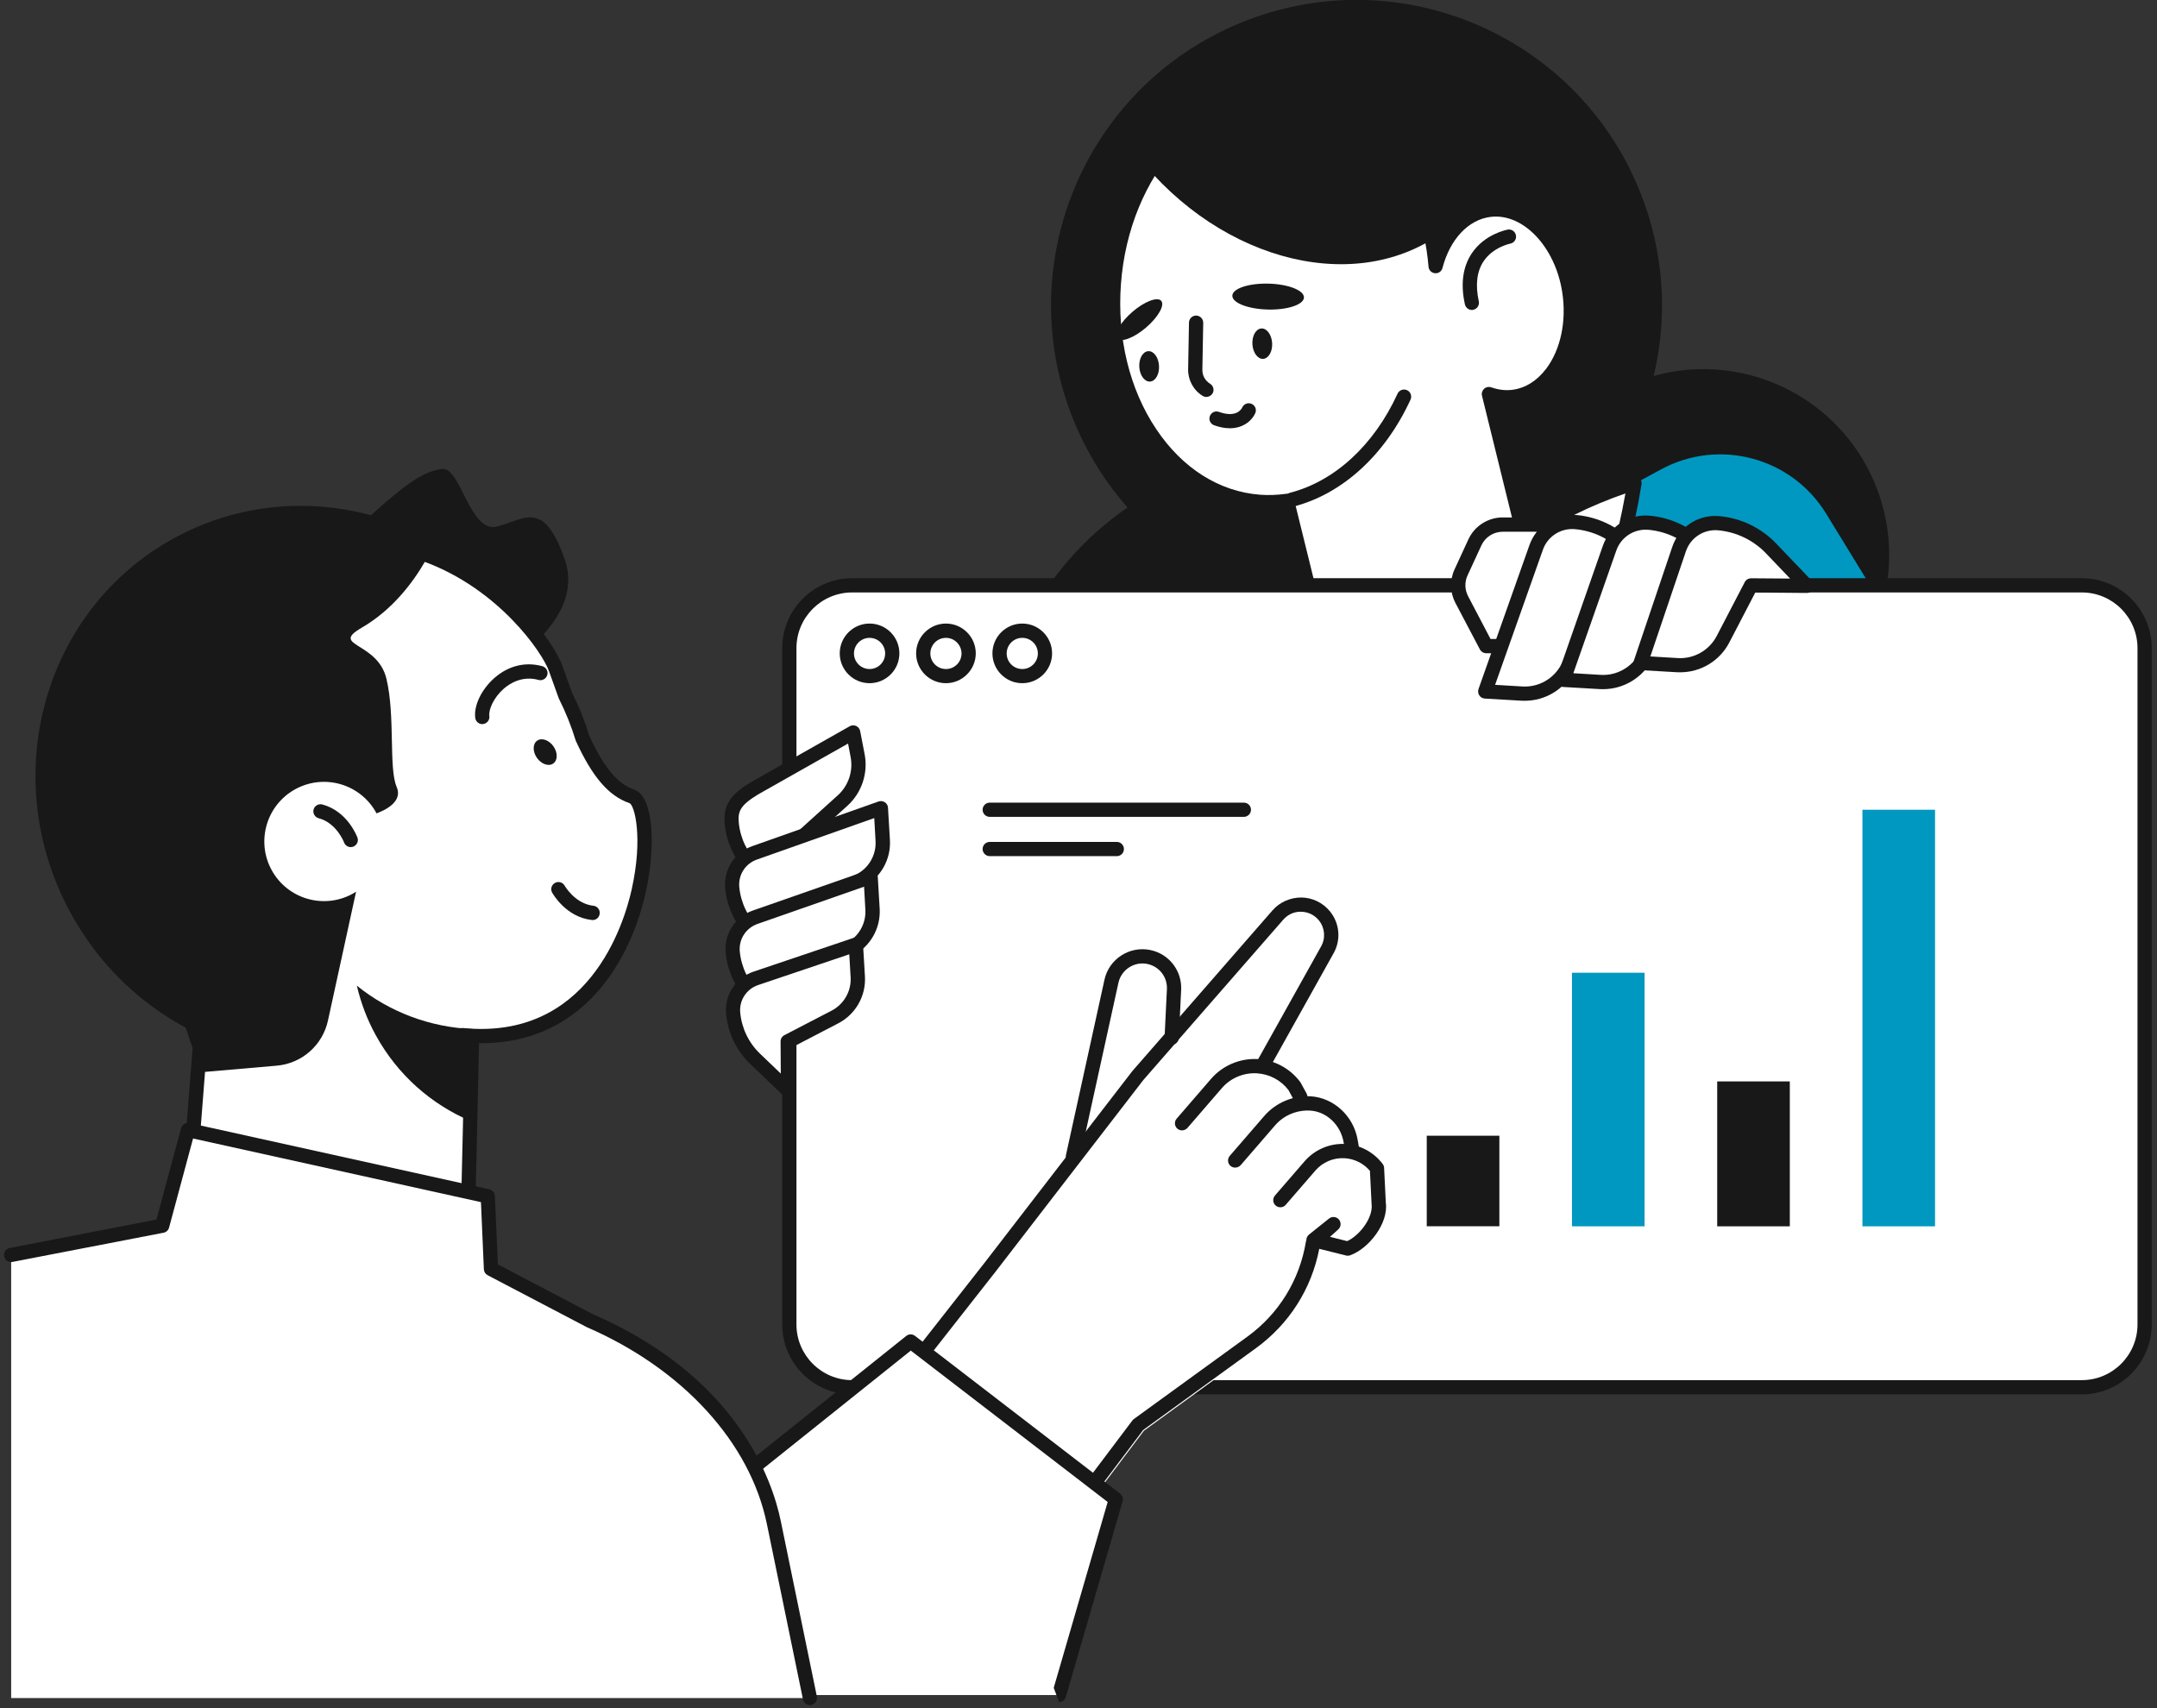 <svg width="303" height="240" viewBox="0 0 303 240" fill="none" xmlns="http://www.w3.org/2000/svg">
<rect x="0" y="0" width="303" height="240" fill="#333333" stroke="none"/>
<g clip-path="url(#clip0_1946_11072)">
<path d="M182.57 149.65C206.263 149.65 225.47 130.443 225.47 106.75C225.47 83.057 206.263 63.85 182.57 63.85C158.877 63.85 139.67 83.057 139.67 106.75C139.67 130.443 158.877 149.65 182.57 149.65Z" fill="#181818"/>
<path d="M249.269 102.063C262.582 96.548 268.903 81.286 263.389 67.974C257.875 54.661 242.612 48.339 229.3 53.854C215.987 59.368 209.666 74.63 215.18 87.943C220.694 101.255 235.957 107.577 249.269 102.063Z" fill="#181818"/>
<path d="M164.98 102.87L233.35 65.94C241.51 61.53 251.69 64.27 256.53 72.18L269.62 93.55L212.87 130.79L164.98 102.87Z" fill="#0098C0"/>
<path d="M206.973 82.532C228.863 73.465 239.258 48.369 230.191 26.479C221.123 4.589 196.027 -5.806 174.138 3.261C152.248 12.329 141.853 37.424 150.92 59.314C159.987 81.204 185.083 91.599 206.973 82.532Z" fill="#181818"/>
<path d="M176.94 70.5C178.25 70.6 179.53 70.54 180.8 70.36L185.71 90.28L173.38 96.24L173.29 96.29C179.43 106.95 187.64 113.48 196.67 113.48C212.17 113.48 225.27 94.27 229.59 67.85C224.18 69.55 218.94 72.01 214.05 75.28L209.14 55.34C210.24 55.73 211.39 55.89 212.55 55.74C217.99 55.05 221.59 48.33 220.43 40.86C219.36 33.96 214.36 28.85 209.29 29.45C205.62 29.88 202.79 33.07 201.66 37.37C200.55 23.97 192.15 13.33 181.21 12.52C168.72 11.6 157.64 23.83 156.45 39.84C155.28 55.86 164.45 69.58 176.94 70.5Z" fill="white"/>
<path d="M196.68 114.49C187.62 114.49 179 108.21 172.43 96.8C172.3 96.57 172.26 96.29 172.33 96.03C172.4 95.77 172.57 95.55 172.81 95.42C172.83 95.41 172.93 95.35 172.95 95.35L184.55 89.74L180.05 71.46C178.98 71.56 177.92 71.58 176.88 71.5C170.52 71.03 164.8 67.44 160.76 61.39C156.77 55.42 154.89 47.74 155.48 39.78C156.7 23.25 168.28 10.59 181.31 11.54C191.5 12.29 199.86 21.31 202.17 33.52C203.81 30.66 206.31 28.81 209.19 28.47C214.8 27.81 220.29 33.3 221.44 40.72C222.15 45.28 221.17 49.87 218.81 52.99C217.19 55.15 215.07 56.45 212.69 56.75C211.97 56.84 211.25 56.83 210.52 56.73L214.7 73.7C219.21 70.83 224.12 68.55 229.31 66.92C229.64 66.82 230 66.89 230.26 67.12C230.52 67.35 230.65 67.69 230.59 68.04C226.04 95.81 212.41 114.49 196.68 114.49ZM174.71 96.72C180.83 106.9 188.6 112.49 196.68 112.49C210.87 112.49 223.75 94.83 228.33 69.33C223.45 71.01 218.84 73.29 214.62 76.13C214.35 76.31 214.01 76.35 213.7 76.23C213.4 76.11 213.17 75.85 213.09 75.54L208.18 55.6C208.09 55.24 208.21 54.87 208.48 54.62C208.75 54.37 209.14 54.3 209.48 54.42C210.48 54.77 211.47 54.89 212.43 54.77C214.26 54.54 215.91 53.51 217.2 51.8C219.24 49.1 220.08 45.08 219.45 41.04C218.46 34.67 213.96 29.93 209.41 30.47C206.29 30.84 203.69 33.59 202.63 37.65C202.51 38.12 202.07 38.44 201.58 38.39C201.09 38.35 200.71 37.96 200.67 37.48C199.58 24.37 191.37 14.3 181.14 13.54C169.23 12.66 158.59 24.5 157.46 39.93C156.91 47.45 158.66 54.68 162.41 60.28C166.1 65.81 171.29 69.08 177.02 69.51C178.21 69.6 179.43 69.55 180.66 69.38C181.17 69.31 181.65 69.63 181.77 70.13L186.68 90.05C186.79 90.51 186.57 90.98 186.14 91.19L174.71 96.72Z" fill="#181818"/>
<path d="M203.05 32.34C202.83 32.51 202.61 32.68 202.38 32.84C189.66 41.82 170.05 36.22 158.6 20.34C158.47 20.16 158.35 19.98 158.22 19.8C161.94 15.63 166.69 12.76 172.14 11.8C184.81 9.58 197.27 18.36 203.05 32.34Z" fill="#181818"/>
<path d="M181.44 71.21C180.99 71.21 180.59 70.91 180.47 70.46C180.33 69.93 180.65 69.38 181.19 69.24C187.49 67.62 193.01 62.54 196.32 55.31C196.55 54.81 197.14 54.59 197.65 54.82C198.15 55.05 198.37 55.64 198.14 56.15C194.57 63.92 188.57 69.41 181.69 71.18C181.6 71.2 181.52 71.21 181.44 71.21Z" fill="#181818"/>
<path d="M163.12 42.27C163.65 42.88 162.69 44.56 160.99 46.02C159.29 47.48 157.48 48.16 156.96 47.55C156.43 46.94 157.39 45.26 159.09 43.8C160.79 42.34 162.6 41.66 163.12 42.27Z" fill="#181818"/>
<path d="M183.17 41.8C183.14 42.8 180.87 43.56 178.09 43.49C175.31 43.42 173.08 42.55 173.11 41.54C173.14 40.54 175.41 39.78 178.19 39.85C180.97 39.92 183.2 40.8 183.17 41.8Z" fill="#181818"/>
<path d="M169.46 55.77C169.28 55.77 169.1 55.72 168.94 55.62C167.65 54.83 166.87 53.4 166.9 51.89L167.02 45.32C167.03 44.77 167.5 44.32 168.04 44.34C168.59 44.35 169.03 44.81 169.02 45.36L168.9 51.93C168.88 52.75 169.29 53.49 169.99 53.92C170.46 54.21 170.61 54.83 170.32 55.3C170.12 55.6 169.79 55.77 169.46 55.77Z" fill="#181818"/>
<path d="M172.76 60.17C172.11 60.17 171.38 60.05 170.55 59.75C170.03 59.56 169.76 58.99 169.95 58.47C170.14 57.95 170.7 57.68 171.23 57.87C173.67 58.74 174.38 57.5 174.5 57.25C174.73 56.75 175.31 56.52 175.81 56.74C176.31 56.96 176.55 57.52 176.34 58.03C175.98 58.89 174.83 60.17 172.76 60.17Z" fill="#181818"/>
<path d="M206.76 43.55C206.3 43.55 205.89 43.23 205.78 42.76C205.15 39.9 205.48 37.5 206.74 35.6C208.56 32.87 211.66 32.29 211.79 32.26C212.33 32.16 212.85 32.52 212.95 33.07C213.05 33.61 212.69 34.13 212.15 34.23C212.11 34.24 209.72 34.72 208.39 36.73C207.45 38.15 207.23 40.04 207.73 42.33C207.85 42.87 207.51 43.4 206.97 43.52C206.91 43.55 206.83 43.55 206.76 43.55Z" fill="#181818"/>
<path d="M162.81 51.39C162.88 52.57 162.32 53.56 161.55 53.61C160.79 53.66 160.11 52.74 160.04 51.56C159.97 50.38 160.53 49.39 161.3 49.34C162.07 49.29 162.74 50.21 162.81 51.39Z" fill="#181818"/>
<path d="M178.7 48.2C178.77 49.38 178.21 50.37 177.44 50.42C176.68 50.47 176 49.55 175.93 48.37C175.86 47.19 176.42 46.2 177.19 46.15C177.95 46.1 178.63 47.02 178.7 48.2Z" fill="#181818"/>
<path d="M292.43 194.91H119.7C114.83 194.91 110.88 190.96 110.88 186.09V91.06C110.88 86.19 114.83 82.24 119.7 82.24H292.44C297.31 82.24 301.26 86.19 301.26 91.06V186.09C301.25 190.96 297.3 194.91 292.43 194.91Z" fill="white"/>
<path d="M292.43 195.91H119.7C114.29 195.91 109.88 191.51 109.88 186.09V91.06C109.88 85.65 114.28 81.24 119.7 81.24H292.44C297.85 81.24 302.26 85.64 302.26 91.06V186.09C302.25 191.51 297.85 195.91 292.43 195.91ZM119.7 83.24C115.39 83.24 111.88 86.75 111.88 91.06V186.09C111.88 190.4 115.39 193.91 119.7 193.91H292.44C296.75 193.91 300.26 190.4 300.26 186.09V91.06C300.26 86.75 296.75 83.24 292.44 83.24H119.7Z" fill="#181818"/>
<path d="M122.15 95.99C119.84 95.99 117.96 94.11 117.96 91.8C117.96 89.49 119.84 87.61 122.15 87.61C124.46 87.61 126.34 89.49 126.34 91.8C126.34 94.11 124.46 95.99 122.15 95.99ZM122.15 89.62C120.94 89.62 119.96 90.6 119.96 91.81C119.96 93.02 120.94 94 122.15 94C123.36 94 124.34 93.02 124.34 91.81C124.34 90.6 123.36 89.62 122.15 89.62Z" fill="#181818"/>
<path d="M132.88 95.99C130.57 95.99 128.69 94.11 128.69 91.8C128.69 89.49 130.57 87.61 132.88 87.61C135.19 87.61 137.07 89.49 137.07 91.8C137.06 94.11 135.18 95.99 132.88 95.99ZM132.88 89.62C131.67 89.62 130.69 90.6 130.69 91.81C130.69 93.02 131.67 94 132.88 94C134.09 94 135.07 93.02 135.07 91.81C135.06 90.6 134.08 89.62 132.88 89.62Z" fill="#181818"/>
<path d="M143.6 95.99C141.29 95.99 139.41 94.11 139.41 91.8C139.41 89.49 141.29 87.61 143.6 87.61C145.91 87.61 147.79 89.49 147.79 91.8C147.79 94.11 145.91 95.99 143.6 95.99ZM143.6 89.62C142.39 89.62 141.41 90.6 141.41 91.81C141.41 93.02 142.39 94 143.6 94C144.81 94 145.79 93.02 145.79 91.81C145.79 90.6 144.81 89.62 143.6 89.62Z" fill="#181818"/>
<path d="M110.46 119.63L110.51 126.51L105.91 122.11C104.13 120.41 103.03 118.13 102.8 115.68C102.6 113.5 103.37 112.37 105.99 110.77L119.86 102.92L120.49 106.18C120.94 108.51 120.13 110.9 118.38 112.48L110.46 119.63Z" fill="white"/>
<path d="M110.51 127.51C110.26 127.51 110.01 127.41 109.82 127.23L105.22 122.83C103.27 120.96 102.05 118.46 101.8 115.77C101.53 112.9 102.88 111.49 105.46 109.91L119.36 102.04C119.64 101.88 119.98 101.87 120.27 102C120.56 102.14 120.77 102.4 120.83 102.72L121.46 105.98C121.97 108.63 121.04 111.4 119.04 113.21L111.46 120.06L111.51 126.49C111.51 126.89 111.28 127.26 110.91 127.42C110.78 127.48 110.64 127.51 110.51 127.51ZM119.13 104.47L106.47 111.63C104.02 113.13 103.63 113.97 103.78 115.58C103.99 117.79 104.98 119.85 106.59 121.38L109.48 124.15L109.45 119.64C109.45 119.35 109.57 119.08 109.78 118.89L117.69 111.74C119.18 110.4 119.87 108.34 119.49 106.37L119.13 104.47Z" fill="#181818"/>
<path d="M110.52 128.68L110.57 135.56L105.97 131.16C104.19 129.46 103.09 127.18 102.86 124.73C102.66 122.55 103.98 120.52 106.05 119.82L123.73 113.57L124 118.1C124.14 120.44 122.89 122.65 120.81 123.73L110.52 128.68Z" fill="white"/>
<path d="M110.58 136.55C110.33 136.55 110.08 136.45 109.89 136.27L105.29 131.87C103.34 130 102.12 127.5 101.87 124.81C101.62 122.16 103.21 119.71 105.74 118.86L123.41 112.61C123.71 112.51 124.03 112.55 124.3 112.72C124.56 112.89 124.73 113.18 124.74 113.49L125.01 118.02C125.17 120.75 123.71 123.33 121.28 124.6L111.54 129.3L111.59 135.54C111.59 135.94 111.36 136.31 110.99 136.47C110.85 136.53 110.71 136.55 110.58 136.55ZM122.81 114.94L106.38 120.75C104.72 121.31 103.69 122.9 103.85 124.63C104.06 126.84 105.05 128.9 106.66 130.43L109.55 133.2L109.52 128.69C109.52 128.3 109.74 127.95 110.08 127.78L120.36 122.82C122.06 121.93 123.11 120.09 122.99 118.15L122.81 114.94Z" fill="#181818"/>
<path d="M110.59 137.72L110.64 144.6L106.04 140.2C104.26 138.5 103.16 136.22 102.93 133.77C102.73 131.59 104.05 129.56 106.12 128.86L122.3 123.21L122.57 127.74C122.71 130.08 121.46 132.29 119.38 133.37L110.59 137.72Z" fill="white"/>
<path d="M110.65 145.6C110.4 145.6 110.15 145.5 109.96 145.32L105.36 140.92C103.41 139.05 102.19 136.55 101.94 133.86C101.69 131.21 103.28 128.76 105.81 127.91L121.98 122.26C122.28 122.16 122.6 122.2 122.86 122.37C123.12 122.54 123.29 122.83 123.3 123.14L123.57 127.67C123.73 130.4 122.27 132.98 119.84 134.25L111.61 138.35L111.66 144.6C111.66 145 111.43 145.37 111.06 145.53C110.92 145.57 110.78 145.6 110.65 145.6ZM121.38 124.58L106.45 129.8C104.8 130.36 103.76 131.95 103.92 133.68C104.13 135.89 105.12 137.95 106.73 139.48L109.62 142.25L109.59 137.74C109.59 137.36 109.8 137.01 110.14 136.84L118.92 132.48C120.63 131.59 121.68 129.75 121.56 127.8L121.38 124.58Z" fill="#181818"/>
<path d="M110.66 146.32L110.71 153.2L106.11 148.8C104.33 147.1 103.23 144.82 103 142.37C102.8 140.19 104.12 138.16 106.19 137.46L120.23 132.72L120.5 137.25C120.64 139.59 119.39 141.8 117.31 142.88L110.66 146.32Z" fill="white"/>
<path d="M110.71 154.2C110.46 154.2 110.21 154.1 110.02 153.92L105.42 149.52C103.47 147.65 102.25 145.15 102 142.46C101.75 139.81 103.34 137.36 105.87 136.51L119.91 131.77C120.21 131.67 120.53 131.71 120.79 131.89C121.05 132.06 121.21 132.35 121.23 132.66L121.5 137.19C121.66 139.92 120.2 142.5 117.77 143.77L111.68 146.94L111.73 153.2C111.73 153.6 111.5 153.97 111.13 154.13C110.98 154.17 110.85 154.2 110.71 154.2ZM119.3 134.08L106.5 138.4C104.86 138.95 103.82 140.55 103.98 142.27C104.19 144.48 105.18 146.54 106.79 148.07L109.68 150.84L109.65 146.33C109.65 145.95 109.86 145.61 110.19 145.44L116.83 141.99C118.56 141.09 119.6 139.25 119.49 137.31L119.3 134.08Z" fill="#181818"/>
<path d="M221.38 78.76L219.14 75.55C218.34 74.4 217.02 73.71 215.62 73.71H211.08C209.4 73.71 207.88 74.68 207.18 76.21L205.23 80.44C204.67 81.65 204.71 83.06 205.33 84.24L208.78 90.79H214.75C216.27 90.79 217.68 89.99 218.45 88.68L221.56 83.41C222.41 81.96 222.34 80.14 221.38 78.76Z" fill="white"/>
<path d="M214.74 91.78H208.77C208.4 91.78 208.06 91.57 207.89 91.25L204.44 84.7C203.68 83.25 203.63 81.5 204.32 80.01L206.27 75.78C207.13 73.91 209.02 72.7 211.08 72.7H215.62C217.35 72.7 218.97 73.55 219.96 74.97L222.2 78.18C223.38 79.88 223.47 82.12 222.41 83.9L219.3 89.17C218.36 90.79 216.61 91.78 214.74 91.78ZM209.38 89.78H214.75C215.91 89.78 217 89.16 217.59 88.16L220.7 82.89C221.35 81.78 221.3 80.38 220.57 79.33L218.33 76.12C217.71 75.24 216.7 74.71 215.63 74.71H211.09C209.81 74.71 208.63 75.46 208.1 76.62L206.15 80.85C205.72 81.77 205.75 82.86 206.23 83.77L209.38 89.78Z" fill="#181818"/>
<path d="M225.87 82.09L233.71 82.15L228.69 76.9C226.75 74.87 224.15 73.61 221.36 73.35C218.88 73.12 216.56 74.62 215.76 76.99L208.63 97.14L213.79 97.44C216.46 97.6 218.97 96.17 220.21 93.8L225.87 82.09Z" fill="white"/>
<path d="M214.19 98.46C214.04 98.46 213.89 98.46 213.73 98.45L208.57 98.15C208.26 98.13 207.97 97.97 207.8 97.7C207.63 97.44 207.59 97.11 207.69 96.81L214.82 76.66C215.77 73.86 218.51 72.08 221.46 72.36C224.49 72.64 227.32 74.01 229.42 76.21L234.44 81.46C234.72 81.75 234.79 82.18 234.63 82.55C234.47 82.92 234.11 83.15 233.71 83.15C233.71 83.15 233.71 83.15 233.7 83.15L226.49 83.09L221.11 94.24C219.75 96.85 217.08 98.46 214.19 98.46ZM210.02 96.22L213.85 96.45C216.12 96.59 218.27 95.37 219.32 93.35L224.97 81.66C225.14 81.31 225.49 81.09 225.87 81.09C225.87 81.09 225.87 81.09 225.88 81.09L231.35 81.13L227.97 77.59C226.2 75.74 223.82 74.59 221.27 74.35C219.23 74.16 217.36 75.38 216.71 77.31L210.02 96.22Z" fill="#181818"/>
<path d="M236.18 82.17L244.02 82.23L239 76.98C237.06 74.95 234.46 73.69 231.67 73.43C229.19 73.2 226.87 74.7 226.07 77.07L219.63 95.51L224.79 95.81C227.46 95.97 229.97 94.54 231.21 92.17L236.18 82.17Z" fill="white"/>
<path d="M225.19 96.83C225.04 96.83 224.89 96.83 224.73 96.82L219.57 96.52C219.26 96.5 218.97 96.34 218.8 96.08C218.63 95.82 218.58 95.49 218.69 95.2L225.13 76.76C226.08 73.95 228.8 72.18 231.77 72.46C234.8 72.74 237.63 74.11 239.73 76.31L244.75 81.56C245.03 81.85 245.1 82.28 244.95 82.65C244.79 83.02 244.43 83.25 244.03 83.25C244.03 83.25 244.03 83.25 244.02 83.25L236.81 83.19L232.11 92.64C230.75 95.22 228.07 96.83 225.19 96.83ZM221.01 94.59L224.85 94.82C227.11 94.96 229.27 93.74 230.32 91.72L235.29 81.73C235.46 81.39 235.81 81.18 236.19 81.18C236.19 81.18 236.19 81.18 236.2 81.18L241.67 81.22L238.29 77.68C236.52 75.83 234.14 74.68 231.59 74.44C229.56 74.25 227.68 75.47 227.03 77.4L221.01 94.59Z" fill="#181818"/>
<path d="M245.98 82.24L253.82 82.3L248.8 77.05C246.86 75.02 244.26 73.76 241.47 73.5C238.99 73.27 236.67 74.77 235.87 77.14L230.47 93.14L235.63 93.44C238.3 93.6 240.81 92.17 242.05 89.8L245.98 82.24Z" fill="white"/>
<path d="M236.02 94.46C235.87 94.46 235.71 94.46 235.56 94.45L230.4 94.15C230.09 94.13 229.8 93.97 229.63 93.71C229.46 93.45 229.41 93.13 229.51 92.83L234.91 76.83C235.86 74.01 238.59 72.24 241.55 72.52C244.58 72.8 247.41 74.17 249.51 76.37L254.53 81.62C254.81 81.91 254.88 82.34 254.73 82.71C254.57 83.08 254.21 83.31 253.81 83.31C253.81 83.31 253.81 83.31 253.8 83.31L246.57 83.25L242.92 90.27C241.59 92.85 238.91 94.46 236.02 94.46ZM231.83 92.23L235.68 92.46C237.94 92.6 240.1 91.38 241.15 89.36L245.09 81.79C245.26 81.46 245.59 81.26 245.99 81.25L251.46 81.29L248.08 77.75C246.31 75.9 243.93 74.75 241.38 74.51C239.34 74.32 237.47 75.54 236.82 77.47L231.83 92.23Z" fill="#181818"/>
<path d="M210.62 159.57H200.42V172.29H210.62V159.57Z" fill="#181818"/>
<path d="M231.02 136.67H220.82V172.3H231.02V136.67Z" fill="#0098C0"/>
<path d="M251.42 151.94H241.22V172.3H251.42V151.94Z" fill="#181818"/>
<path d="M271.82 113.77H261.62V172.3H271.82V113.77Z" fill="#0098C0"/>
<path d="M174.73 114.77H139.03C138.48 114.77 138.03 114.32 138.03 113.77C138.03 113.22 138.48 112.77 139.03 112.77H174.73C175.28 112.77 175.73 113.22 175.73 113.77C175.73 114.32 175.28 114.77 174.73 114.77Z" fill="#181818"/>
<path d="M156.88 120.29H139.03C138.48 120.29 138.03 119.84 138.03 119.29C138.03 118.74 138.48 118.29 139.03 118.29H156.88C157.43 118.29 157.88 118.74 157.88 119.29C157.88 119.85 157.43 120.29 156.88 120.29Z" fill="#181818"/>
<path d="M194.57 164.1C194.56 163.87 194.48 163.65 194.34 163.47C193.48 162.33 192.32 161.49 191.01 161.02L190.85 160.1C190.26 156.71 187.46 154.09 184.12 153.88C183.63 153.85 183.14 153.88 182.66 153.94C182.7 153.92 182.75 153.91 182.79 153.88C183.3 153.5 183.4 152.78 183.02 152.27L182.74 151.9C181.78 150.62 180.48 149.68 179.02 149.14L187.47 134.02C188.56 132.06 188.35 129.68 186.93 127.95C185.92 126.71 184.42 125.99 182.82 125.96C181.26 125.94 179.7 126.61 178.65 127.82L165.89 142.45L166.06 139.07C166.2 136.3 164.33 133.89 161.62 133.32C158.63 132.7 155.66 134.61 155.01 137.6L149.6 162.24C149.58 162.35 149.57 162.46 149.58 162.56L138.24 177.27L126.29 192.5C126.1 192.75 126.01 193.07 126.06 193.38C126.11 193.69 126.28 193.97 126.54 194.15L151.46 211.44C151.66 211.58 151.89 211.64 152.11 211.64C152.46 211.64 152.8 211.48 153.03 211.18L160.69 201.02L176.49 189.55C181.21 186.12 184.38 181.13 185.47 175.42L189.97 175.63C190.12 175.64 190.27 175.61 190.41 175.56C193.19 174.57 194.96 171.92 194.81 168.98L194.57 164.1Z" fill="white"/>
<path d="M150.72 163.49C150.65 163.49 150.58 163.48 150.5 163.47C149.96 163.35 149.62 162.82 149.74 162.28L155.15 137.64C155.79 134.73 158.68 132.87 161.59 133.48C164.23 134.03 166.05 136.39 165.92 139.08L165.59 145.85C165.56 146.4 165.09 146.82 164.54 146.8C163.99 146.77 163.56 146.3 163.59 145.75L163.92 138.98C164 137.28 162.85 135.79 161.18 135.44C159.34 135.05 157.51 136.24 157.11 138.08L151.7 162.72C151.6 163.17 151.18 163.49 150.72 163.49Z" fill="#181818"/>
<path d="M152.11 211.5C151.91 211.5 151.71 211.44 151.54 211.32L126.62 194.03C126.39 193.87 126.24 193.63 126.2 193.36C126.16 193.09 126.23 192.81 126.4 192.59L138.35 177.36L159.07 150.48L178.75 127.91C179.77 126.74 181.28 126.09 182.81 126.1C184.37 126.12 185.82 126.83 186.81 128.03C188.19 129.72 188.4 132.04 187.33 133.94L178.21 150.28C177.94 150.76 177.33 150.93 176.85 150.67C176.37 150.4 176.19 149.79 176.46 149.31L185.58 132.97C186.24 131.79 186.11 130.35 185.26 129.3C184.65 128.55 183.75 128.12 182.78 128.1C181.79 128.07 180.9 128.49 180.26 129.22L160.61 151.74L139.92 178.58L128.62 192.98L151.88 209.12L159.06 199.59C159.12 199.51 159.19 199.44 159.27 199.38L175.21 187.81C179.65 184.59 182.57 179.83 183.45 174.42C183.46 174.34 183.48 174.27 183.51 174.2C183.52 173.91 183.65 173.64 183.89 173.45L186.69 171.21C187.11 170.87 187.73 170.93 188.08 171.34C188.43 171.75 188.39 172.37 187.99 172.73L186.83 173.78L189.24 174.38C191.01 173.58 192.92 171.04 192.67 169.17L192.44 164.51C191.55 163.45 190.26 162.81 188.87 162.73C187.3 162.64 185.79 163.29 184.77 164.47L180.61 169.28C180.25 169.7 179.62 169.74 179.2 169.38C178.78 169.02 178.74 168.39 179.1 167.97L183.26 163.16C184.68 161.52 186.81 160.61 188.98 160.73C191.06 160.85 192.97 161.87 194.23 163.54C194.35 163.7 194.42 163.89 194.43 164.09L194.67 168.99C195.06 171.91 192.25 175.45 189.66 176.37C189.47 176.44 189.27 176.45 189.08 176.4L185.32 175.46C184.23 181.1 181.08 186.04 176.41 189.43L160.59 200.91L152.92 211.09C152.71 211.37 152.42 211.5 152.11 211.5Z" fill="#181818"/>
<path d="M166.04 158.82C165.81 158.82 165.58 158.74 165.39 158.58C164.97 158.22 164.93 157.59 165.29 157.17L170.13 151.57C171.75 149.7 174.19 148.67 176.65 148.8C179.02 148.93 181.2 150.1 182.63 152C182.66 152.04 182.68 152.08 182.71 152.12L183.53 153.62C183.8 154.1 183.62 154.71 183.13 154.98C182.64 155.25 182.04 155.07 181.77 154.58L180.99 153.15C179.92 151.75 178.3 150.9 176.54 150.8C174.68 150.7 172.85 151.47 171.64 152.88L166.8 158.48C166.6 158.7 166.32 158.82 166.04 158.82Z" fill="#181818"/>
<path d="M173.5 164.05C173.27 164.05 173.04 163.97 172.85 163.81C172.43 163.45 172.39 162.82 172.75 162.4L177.59 156.8C179.21 154.93 181.64 153.9 184.11 154.03C187.38 154.24 190.13 156.81 190.71 160.13L190.93 161.39C191.02 161.93 190.66 162.45 190.12 162.55C189.57 162.65 189.06 162.28 188.96 161.74L188.74 160.48C188.32 158.05 186.35 156.18 184.06 156.04C182.16 155.93 180.32 156.71 179.11 158.12L174.27 163.72C174.06 163.93 173.79 164.05 173.5 164.05Z" fill="#181818"/>
<path d="M101.33 209.76L127.94 188.48L156.76 210.65L148.78 238.14H104.88L101.33 209.76Z" fill="white"/>
<path d="M113.78 238.58H1.57V176.32L22.78 172.21L26.4 158.77L68.52 168.08L68.96 178.28L82.82 185.55C94.68 190.69 105.92 200.45 108.7 213.94L113.78 238.58Z" fill="white"/>
<path d="M101.33 209.76L127.94 188.48L156.76 210.65L148.78 238.14H113.54L101.33 209.76Z" fill="white"/>
<path d="M155.6 211.03L148.02 237.14L148.77 239.14C149.22 239.14 149.61 238.85 149.72 238.42L157.7 210.93C157.82 210.54 157.68 210.11 157.35 209.86L128.53 187.69C128.17 187.41 127.66 187.41 127.3 187.7L100.7 208.98C100.26 209.33 100.19 209.96 100.54 210.39C100.89 210.83 101.52 210.9 101.95 210.55L127.94 189.76L155.6 211.03Z" fill="#181818"/>
<path d="M25.59 178.95L65.67 174.1L66.59 133.8L29.18 132.95L25.59 178.95Z" fill="white"/>
<path d="M25.59 179.95C25.33 179.95 25.09 179.85 24.9 179.67C24.68 179.46 24.57 179.17 24.59 178.87L28.18 132.87C28.22 132.34 28.69 131.94 29.2 131.95L66.61 132.8C67.16 132.81 67.6 133.27 67.59 133.82L66.67 174.12C66.66 174.62 66.28 175.03 65.79 175.09L25.71 179.94C25.67 179.95 25.63 179.95 25.59 179.95ZM30.1 133.97L26.68 177.81L64.68 173.21L65.57 134.78L30.1 133.97Z" fill="#181818"/>
<path d="M43.75 82.95C43.75 82.95 61.67 97.81 66.34 95.95C71.01 94.1 82.32 87.15 79.33 78.59C76.34 70.03 73.64 73.02 69.82 73.98C66 74.94 64.69 65.64 62.18 65.89C59.67 66.13 57.21 67.85 52.76 71.8C48.3 75.74 43.75 82.95 43.75 82.95Z" fill="#181818"/>
<path d="M38.37 147.68C29.77 144.94 22.09 138.92 17.34 130.25C7.74 112.71 13.95 91.35 30.71 81.67C58.22 65.79 76.11 88.4 78.07 93.96C78.53 95.26 78.98 96.52 79.42 97.74C80.4 99.69 81.2 101.69 81.82 103.72C83.73 107.9 85.83 110.9 88.74 111.89C93.2 113.42 90.78 147.98 64.94 145.44L38.37 147.68Z" fill="white"/>
<path d="M38.37 148.68C38.27 148.68 38.17 148.66 38.07 148.63C28.86 145.7 21.18 139.34 16.47 130.72C6.68 112.83 12.72 90.9 30.22 80.8C40.66 74.77 50.78 73.51 60.33 77.03C70.76 80.88 77.66 89.74 79.03 93.62C79.48 94.9 79.92 96.14 80.36 97.34C81.34 99.28 82.15 101.31 82.77 103.36C84.81 107.81 86.75 110.15 89.08 110.94C91.85 111.89 92.11 118.93 90.75 125.18C89.44 131.21 86.72 136.56 83.09 140.25C78.34 145.07 72.21 147.15 64.85 146.43C64.3 146.38 63.9 145.89 63.95 145.34C64 144.79 64.5 144.39 65.04 144.44C82.62 146.17 87.63 129.95 88.74 124.94C90.36 117.65 89.13 113.09 88.42 112.84C85.52 111.85 83.21 109.16 80.91 104.14C80.89 104.1 80.88 104.06 80.86 104.02C80.26 102.04 79.47 100.08 78.53 98.2C78.51 98.17 78.5 98.13 78.48 98.09C78.03 96.87 77.59 95.61 77.12 94.3C76.19 91.67 70.08 82.78 59.61 78.92C50.65 75.61 41.1 76.83 31.2 82.55C14.65 92.11 8.94 112.85 18.21 129.78C22.68 137.94 29.94 143.96 38.66 146.74C39.19 146.91 39.48 147.47 39.31 148C39.19 148.4 38.8 148.68 38.37 148.68Z" fill="#181818"/>
<path d="M24.45 75.61C35.8 69.4 49.02 69.78 59.93 75.43C56.53 76.24 53.21 77.48 50.03 79.21C28.48 91 21.77 120.22 35.05 144.48C35.79 145.83 36.58 147.12 37.4 148.38C26.23 146.3 15.93 139.26 9.94 128.31C-0.46 109.29 6.03 85.69 24.45 75.61Z" fill="#181818"/>
<path d="M54.29 95.39C53.04 90.11 46.27 90.83 50.8 88.2C59.37 83.23 62.38 72.98 62.38 72.98C41.29 67.29 19.45 98.8 19.45 98.8L24.88 140.88L28.22 150.65L38.86 149.73C42.39 149.43 45.32 146.86 46.07 143.39L50.02 125.28C49.86 125.38 49.7 125.49 49.53 125.58C45.47 127.8 40.38 126.31 38.16 122.25C35.94 118.19 37.43 113.1 41.49 110.88C45.55 108.66 50.64 110.15 52.86 114.21C52.87 114.23 52.88 114.26 52.89 114.28C54.03 113.86 56.64 112.66 55.72 110.56C54.58 107.91 55.54 100.67 54.29 95.39Z" fill="#181818"/>
<path d="M83.25 129.27C83.21 129.27 83.18 129.27 83.14 129.26C79.49 128.86 77.64 125.55 77.56 125.41C77.29 124.93 77.47 124.32 77.96 124.05C78.44 123.78 79.05 123.96 79.32 124.44C79.35 124.49 80.78 126.98 83.36 127.26C83.91 127.32 84.3 127.81 84.24 128.36C84.19 128.89 83.76 129.27 83.25 129.27Z" fill="#181818"/>
<path d="M49.27 119.02C48.86 119.02 48.48 118.77 48.33 118.36C48.32 118.33 47.29 115.63 44.76 114.96C44.23 114.82 43.91 114.27 44.05 113.74C44.19 113.21 44.74 112.89 45.28 113.03C48.83 113.98 50.15 117.53 50.21 117.68C50.4 118.2 50.13 118.77 49.61 118.96C49.5 119 49.38 119.02 49.27 119.02Z" fill="#181818"/>
<path d="M67.75 101.74C67.26 101.74 66.83 101.38 66.76 100.87C66.53 99.15 67.64 96.84 69.46 95.25C71.42 93.53 73.81 92.95 76.18 93.6C76.71 93.75 77.03 94.3 76.88 94.83C76.73 95.36 76.18 95.68 75.65 95.53C73.35 94.9 71.61 96.03 70.77 96.76C69.34 98.01 68.62 99.69 68.74 100.6C68.81 101.15 68.43 101.65 67.88 101.72C67.84 101.74 67.8 101.74 67.75 101.74Z" fill="#181818"/>
<path d="M75.43 106.49C76.06 107.37 77.08 107.73 77.72 107.27C78.36 106.82 78.36 105.74 77.74 104.85C77.11 103.97 76.09 103.61 75.45 104.07C74.81 104.52 74.81 105.61 75.43 106.49Z" fill="#181818"/>
<path d="M66.32 144.58L66.03 157.48C60.58 155.14 55.85 151.04 52.78 145.44C51.55 143.2 50.68 140.86 50.13 138.49C54.75 142.22 60.45 144.33 66.32 144.58Z" fill="#181818"/>
<path d="M1.57 176.32L22.78 172.21L26.4 158.77L68.52 168.08L68.96 178.28L82.82 185.55C94.68 190.69 105.92 200.45 108.7 213.94L113.77 238.58L1.57 176.32Z" fill="white"/>
<path d="M113.78 239.58C113.32 239.58 112.9 239.25 112.8 238.78L107.73 214.14C105.37 202.66 95.91 192.32 82.43 186.47L68.5 179.17C68.18 179 67.98 178.68 67.97 178.33L67.56 168.9L27.12 159.96L23.75 172.48C23.65 172.85 23.35 173.13 22.97 173.2L1.76 177.3C1.22 177.41 0.69 177.05 0.59 176.51C0.48 175.97 0.84 175.44 1.38 175.34L21.98 171.35L25.44 158.51C25.58 157.99 26.1 157.68 26.62 157.79L68.74 167.1C69.18 167.2 69.5 167.58 69.52 168.03L69.94 177.65L83.29 184.65C103.51 193.42 108.49 207.9 109.68 213.72L114.75 238.36C114.86 238.9 114.51 239.43 113.97 239.54C113.91 239.58 113.84 239.58 113.78 239.58Z" fill="#181818"/>
</g>
<defs>
<clipPath id="clip0_1946_11072">
<rect width="301.68" height="239.58" fill="white" transform="translate(0.57)"/>
</clipPath>
</defs>
</svg>
